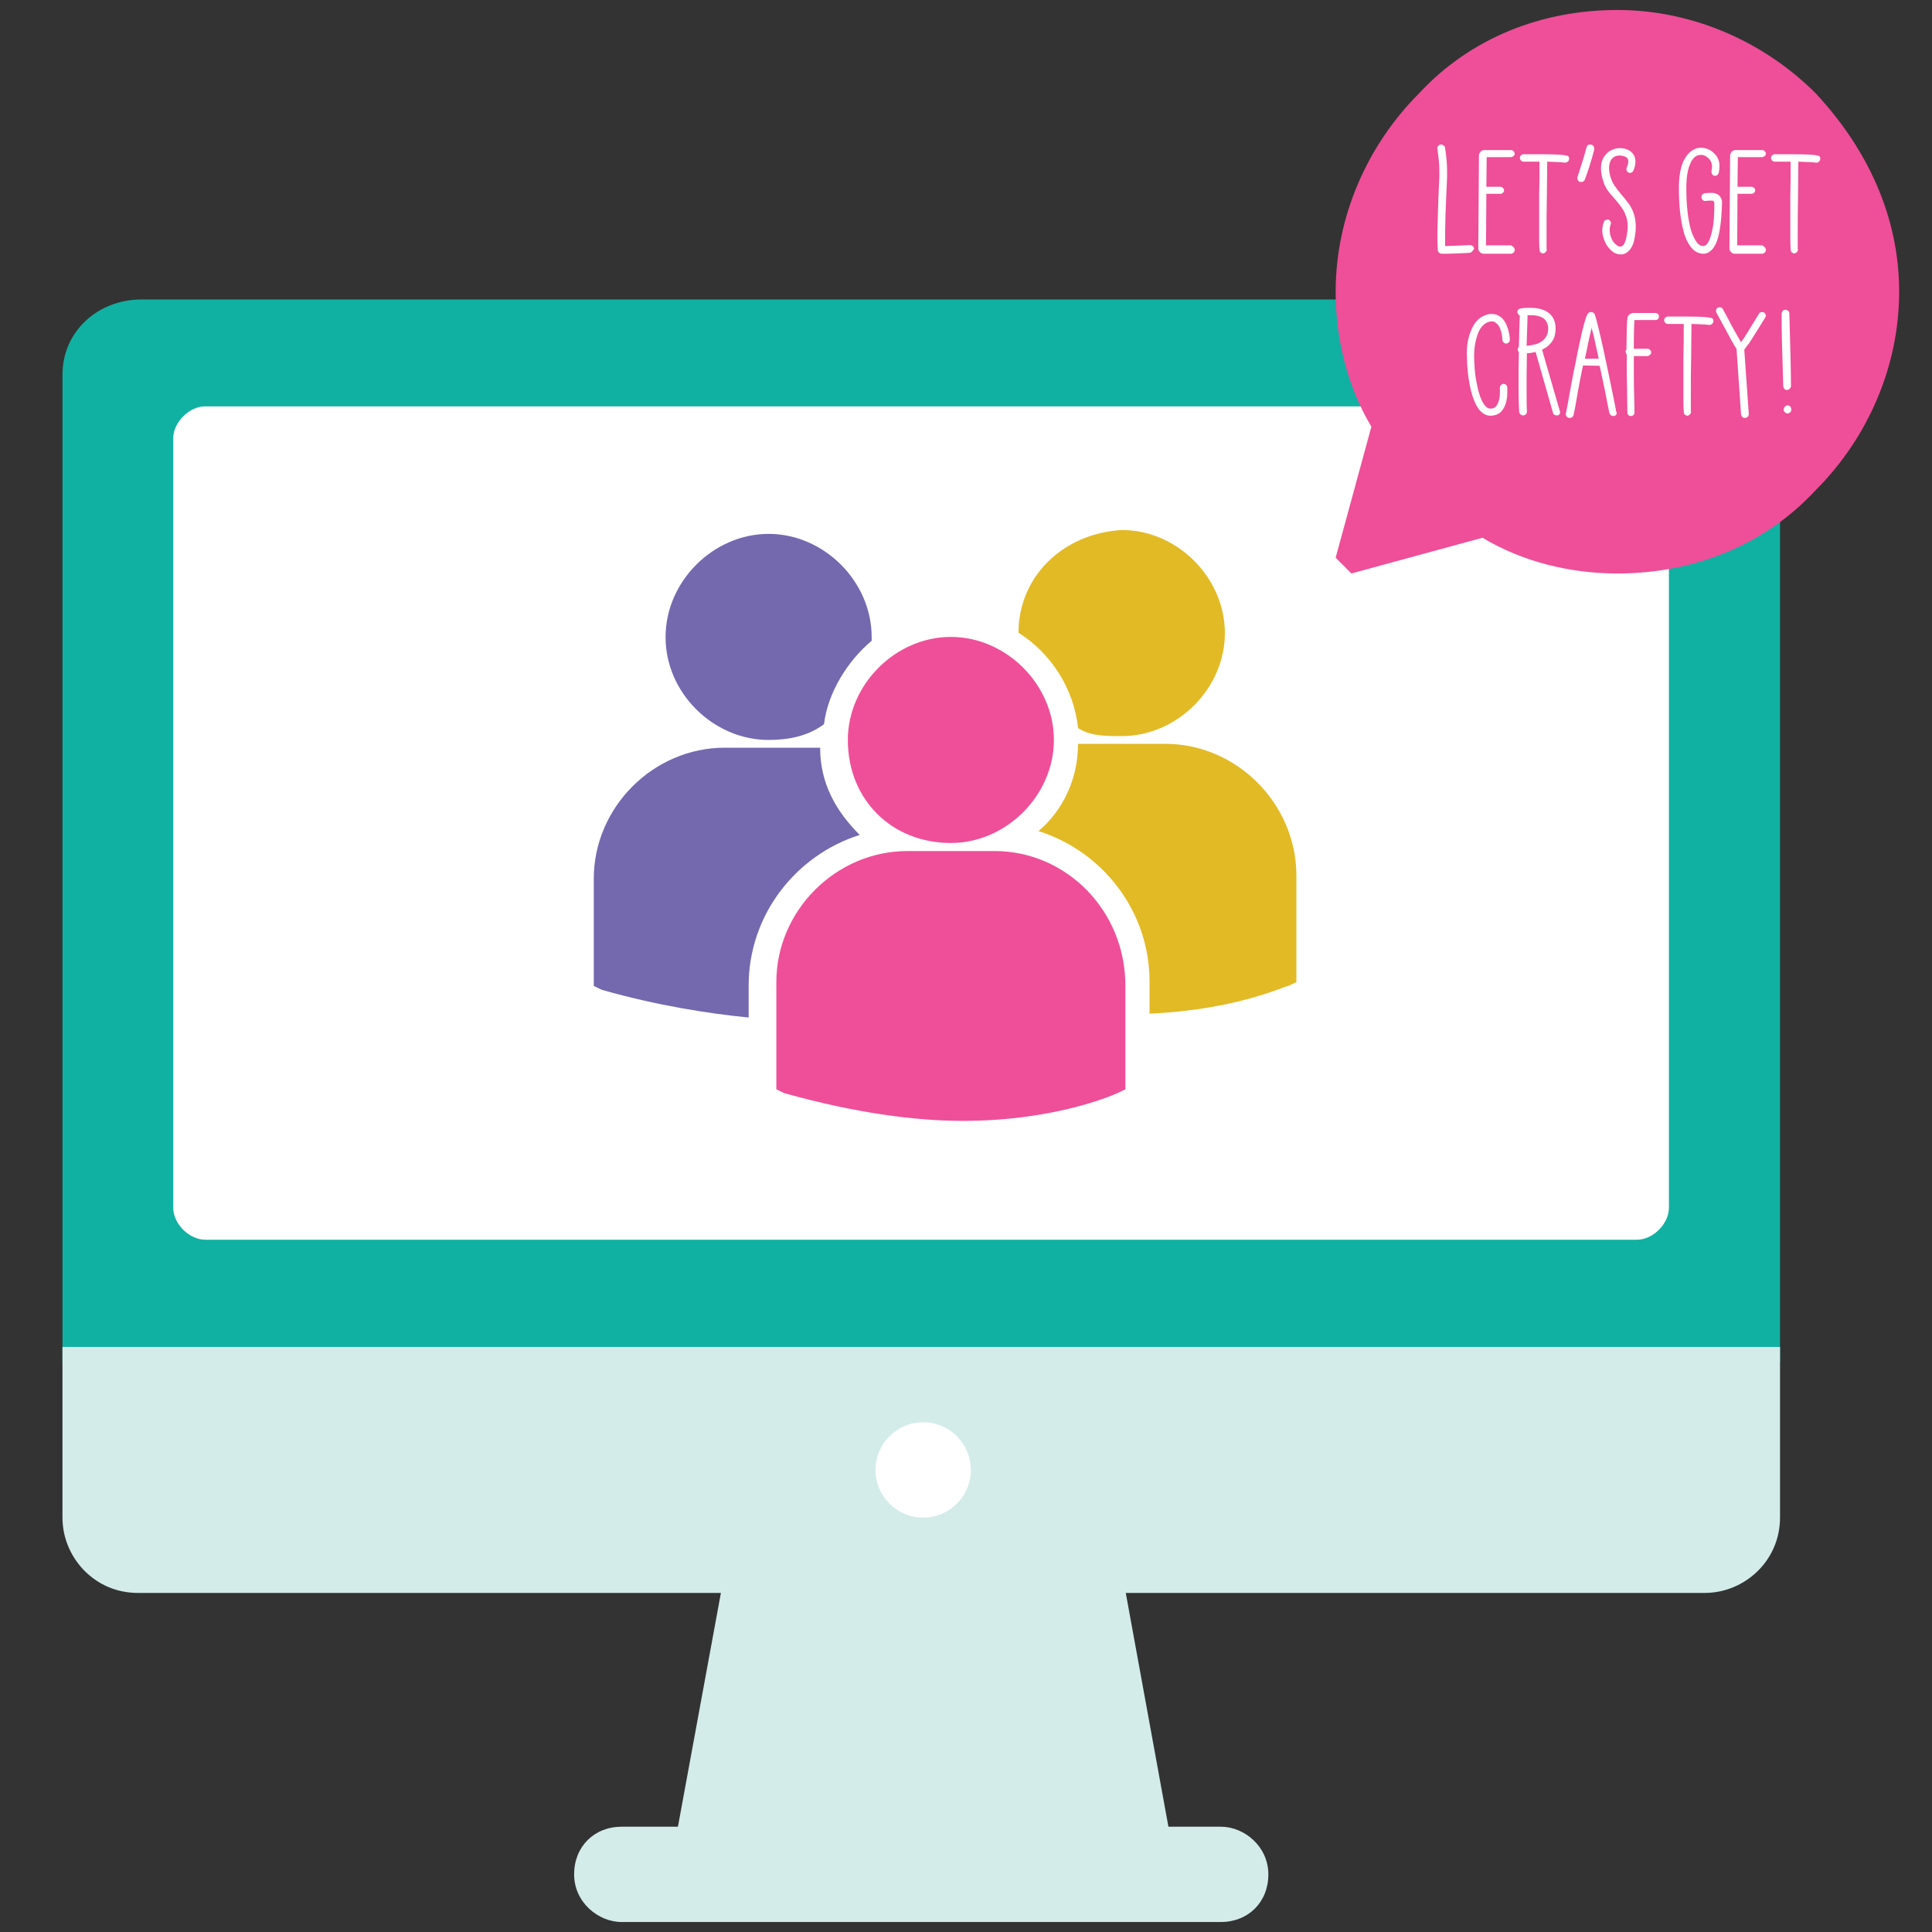 <?xml version="1.0" encoding="UTF-8"?> <svg xmlns="http://www.w3.org/2000/svg" xmlns:xlink="http://www.w3.org/1999/xlink" version="1.1" id="Layer_1" x="0px" y="0px" viewBox="0 0 600 600" style="enable-background:new 0 0 600 600;" xml:space="preserve"><rect x="0" y="0" width="600" height="600" fill="#333333" stroke="none"/> <style type="text/css"> .st0{fill:#FFFFFF;} .st1{fill:#D3ECEA;} .st2{fill:#10B1A2;} .st3{fill:#E2BA25;} .st4{fill:#EF4F99;} .st5{fill:#7469AF;} .st6{fill:#EF4E98;} </style> <rect x="34.2" y="115.2" class="st0" width="498.9" height="283.3"></rect> <polygon class="st1" points="223.9,494.6 210.3,568.6 363.1,568.6 349.6,494.6 "></polygon> <path class="st2" d="M530.6,93C513.4,93,60,93,44,93c-13.6,0-24.6,9.9-24.6,23.4v306.8h533.4V116.4C552.8,102.9,543,93,530.6,93z M518.3,375.1c0,4.9-4.9,9.9-9.9,9.9c-6.2,0-396.7,0-418.9,0H63.7c-4.9,0-9.9-4.9-9.9-9.9v-239c0-4.9,4.9-9.9,9.9-9.9 c11.1,0,425,0,444.7,0c4.9,0,9.9,4.9,9.9,9.9C518.3,136.2,518.3,375.1,518.3,375.1z"></path> <g> <path class="st1" d="M51.4,418.3h-32v53c0,12.3,9.9,23.4,23.4,23.4c17.2,0,469.4,0,486.6,0c12.3,0,23.4-9.9,23.4-23.4v-53 C543,418.3,77.3,418.3,51.4,418.3z"></path> <path class="st1" d="M379.1,596.9h-186c-7.4,0-14.8-6.2-14.8-14.8c0-8.6,6.2-14.8,14.8-14.8h186c7.4,0,14.8,6.2,14.8,14.8 C393.9,590.7,387.7,596.9,379.1,596.9z"></path> </g> <circle class="st0" cx="286.7" cy="456.5" r="14.8"></circle> <g> <path class="st3" d="M316.3,196.5c9.9,6.2,17.2,17.2,18.5,29.6c3.7,2.5,8.6,2.5,13.6,2.5c17.2,0,32-14.8,32-32s-14.8-32-32-32 C329.8,165.7,316.3,179.3,316.3,196.5z"></path> <path class="st4" d="M295.3,261.8c17.2,0,32-14.8,32-32s-14.8-32-32-32s-32,14.8-32,32C263.3,248.3,276.9,261.8,295.3,261.8z"></path> <path class="st4" d="M308.9,264.3h-27.1c-22.2,0-40.7,18.5-40.7,40.7v33.3l0,0l2.5,1.2c22.2,6.2,40.7,8.6,55.4,8.6 c29.6,0,48-8.6,48-8.6l2.5-1.2l0,0v-32C349.6,282.8,331.1,264.3,308.9,264.3z"></path> <path class="st3" d="M361.9,231h-27.1c0,11.1-4.9,20.9-12.3,27.1c19.7,6.2,34.5,24.6,34.5,46.8v9.9c27.1-1.2,41.9-8.6,43.1-8.6 l2.5-1.2l0,0v-33.3C402.5,249.5,384,231,361.9,231z"></path> <path class="st5" d="M238.7,229.8c6.2,0,12.3-1.2,17.2-4.9c1.2-9.9,7.4-19.7,14.8-25.9v-1.2c0-17.2-14.8-32-32-32s-32,14.8-32,32 C206.6,215,221.4,229.8,238.7,229.8z"></path> <path class="st5" d="M267,259.3c-7.4-7.4-12.3-16-12.3-27.1c-1.2,0-2.5,0-2.5,0h-27.1c-22.2,0-40.7,18.5-40.7,40.7v33.3l0,0 l2.5,1.2c17.2,4.9,33.3,7.4,45.6,8.6v-9.9C232.5,284,247.3,265.5,267,259.3z"></path> </g> <g> <g> <path class="st6" d="M563.9,29c-16-16-38.2-25.9-61.6-25.9c-23.4,0-45.6,8.6-61.6,25.9c-16,16-25.9,38.2-25.9,61.6 c0,14.8,3.7,29.6,11.1,41.9l-11.1,40.7l4.9,4.9l40.7-11.1c12.3,7.4,27.1,11.1,41.9,11.1c23.4,0,45.6-8.6,61.6-25.9 c16-16,25.9-38.2,25.9-61.6S579.9,46.2,563.9,29z"></path> </g> </g> <g> <path class="st0" d="M457.2,78.1c-0.2,0.2-0.5,0.4-0.8,0.4c-0.8,0.1-2.1,0.1-3.8,0.2c-1.8,0.1-3.2,0.1-4.1,0.1h-0.9 c-0.6-0.1-1-0.5-1.1-1.1c0-0.1,0-0.2,0-0.4s0-0.2,0-0.4l-0.1-2.2c0-1.7,0-3.9,0.1-6.7c0.1-4.6,0.3-8.9,0.5-13c0-0.5,0-1.1,0-2 c0-2-0.2-3.9-0.5-5.9l-0.1-0.9c-0.1-0.3,0-0.6,0.3-0.9c0.2-0.3,0.5-0.4,0.9-0.4c0.3,0,0.5,0.1,0.8,0.3c0.2,0.2,0.3,0.4,0.4,0.7 c0,0.2,0,0.5,0.1,0.8c0.3,2.2,0.5,4.2,0.5,6.3c0,0.9,0,1.6,0,2.1c-0.1,2.3-0.3,6.3-0.5,12.1c-0.1,3.2-0.1,5.5-0.1,6.8l0,2.4 c1.6,0,4.1-0.1,7.7-0.3c0.3,0,0.6,0.1,0.9,0.3c0.2,0.2,0.4,0.5,0.4,0.9C457.5,77.6,457.4,77.9,457.2,78.1z"></path> <path class="st0" d="M470.1,76.8c0.2,0.2,0.3,0.5,0.3,0.8s-0.1,0.6-0.3,0.8c-0.2,0.2-0.5,0.4-0.8,0.4h-8.6c-0.4,0-0.8-0.2-1.1-0.5 c-0.3-0.3-0.5-0.7-0.5-1.1l0.2-28.9c0-0.4,0.2-0.8,0.5-1.2c0.3-0.3,0.7-0.5,1.2-0.5h8.2c0.3,0,0.6,0.1,0.8,0.3 c0.2,0.2,0.4,0.5,0.4,0.8c0,0.3-0.1,0.6-0.4,0.8s-0.5,0.3-0.8,0.3h-7.5l-0.1,9.2h4.3c0.3,0,0.6,0.1,0.8,0.3 c0.2,0.2,0.4,0.5,0.4,0.8c0,0.3-0.1,0.6-0.4,0.8c-0.2,0.2-0.5,0.3-0.8,0.3h-4.3l-0.1,16h7.8C469.6,76.4,469.9,76.6,470.1,76.8z"></path> <path class="st0" d="M487.1,48.6c0.2,0.2,0.2,0.4,0.2,0.7c0,0.3-0.1,0.6-0.3,0.8c-0.2,0.2-0.5,0.4-0.8,0.4l-0.3,0 c-0.6-0.1-2.4-0.2-5.4-0.3l-0.1,10.5c-0.1,4.1-0.1,8.3-0.1,12.5c0,2.5,0,3.9,0,4c0.1,0.3,0.1,0.6-0.1,0.8c-0.1,0.3-0.4,0.5-0.6,0.6 c-0.2,0.1-0.3,0.1-0.4,0.1c-0.2,0-0.4-0.1-0.6-0.2c-0.2-0.1-0.3-0.3-0.4-0.5c-0.1-0.3-0.2-1.7-0.2-3.9v-2.8l0-8.4 c0-0.5,0-1.2,0-2.2c0.1-3.1,0.1-6.6,0.1-10.5c-2.3,0-3.9,0-4.9,0c-0.3,0-0.6-0.1-0.8-0.3c-0.2-0.2-0.4-0.5-0.4-0.8 c0-0.3,0.1-0.6,0.3-0.8c0.2-0.2,0.5-0.4,0.8-0.4l4.8,0c4.6,0,7.4,0.1,8.4,0.4C486.7,48.3,486.9,48.4,487.1,48.6z"></path> <path class="st0" d="M492.2,55.7c-0.1,0.4-0.4,0.6-0.6,0.7c-0.1,0.1-0.3,0.1-0.5,0.1c-0.2,0-0.3,0-0.4,0c-0.3-0.1-0.6-0.3-0.7-0.6 c-0.1-0.3-0.2-0.6-0.1-0.9c1.1-3.4,2.1-6.5,2.8-9.2c0.1-0.3,0.2-0.5,0.4-0.7c0.2-0.2,0.5-0.2,0.8-0.2c0.4,0,0.7,0.1,0.9,0.4 c0.2,0.2,0.3,0.5,0.3,0.9c0,0.1,0,0.3,0,0.3C494.1,50.3,493.1,53.4,492.2,55.7z"></path> <path class="st0" d="M501.5,57.8c0.5,0.7,1.2,1.6,2.1,2.7c1,1.1,1.7,2.1,2.3,2.9c0.6,0.8,1.1,1.8,1.5,3c0.4,1.2,0.6,2.5,0.6,4.1 c0,1-0.1,2-0.3,3.1c-0.2,1.4-0.6,2.6-1.2,3.5c-0.6,0.9-1.3,1.5-2.2,1.8c-0.3,0.1-0.6,0.1-1,0.1c-1.2,0-2.3-0.5-3.3-1.6 c-1-1-1.7-2.3-2.1-3.8c-0.2-0.7-0.3-1.4-0.3-2.1c0-0.9,0.2-1.7,0.5-2.6c0.1-0.2,0.2-0.4,0.4-0.5c0.2-0.1,0.4-0.2,0.7-0.2 c0.2,0,0.3,0,0.4,0c0.2,0.1,0.4,0.3,0.5,0.5c0.1,0.2,0.2,0.4,0.2,0.6c0,0.1,0,0.3-0.1,0.4c-0.2,0.6-0.3,1.1-0.3,1.7 s0.1,1.1,0.2,1.6c0.3,1.1,0.7,2,1.5,2.7c0.6,0.6,1.1,0.9,1.6,0.9c0.4,0,0.9-0.3,1.2-0.9c0.4-0.6,0.6-1.5,0.8-2.6 c0.2-1,0.3-1.9,0.3-2.8c0-1.5-0.3-2.8-0.8-3.9c-0.3-0.8-0.7-1.4-1.2-2.1c-0.4-0.6-1.1-1.4-1.9-2.4c-1-1.1-1.8-2-2.4-2.9 c-0.6-0.9-1.1-1.9-1.4-3.1c-0.4-1.3-0.6-2.5-0.6-3.6c0-1.8,0.5-3.3,1.6-4.4c0.6-0.8,1.5-1.3,2.5-1.6c0.5-0.2,1-0.3,1.6-0.3 c0.4,0,0.9,0,1.3,0.1c1.6,0.3,2.6,1,3.2,2.1c0.3,0.5,0.5,1.2,0.5,1.9c0,1-0.2,1.9-0.6,2.8c-0.2,0.5-0.6,0.8-1.1,0.8 c-0.1,0-0.3,0-0.4-0.1c-0.5-0.2-0.7-0.6-0.7-1.1c0-0.1,0-0.3,0.1-0.4c0.3-0.8,0.5-1.5,0.5-2c0-0.3-0.1-0.6-0.2-0.8 c-0.2-0.4-0.7-0.7-1.6-0.9c-0.4-0.1-0.7-0.1-0.8-0.1c-1.1,0-1.9,0.3-2.5,1c-0.6,0.7-0.9,1.7-0.9,2.9c0,0.9,0.2,1.8,0.5,2.9 C500.6,56.3,501,57.1,501.5,57.8z"></path> <path class="st0" d="M534.2,70.6c-0.5,3.4-1.3,5.7-2.6,7c-0.8,0.8-1.7,1.2-2.6,1.2h0c-1.5,0-2.8-0.7-3.9-2.1 c-0.9-1.2-1.7-2.7-2.2-4.7c-1-3.6-1.5-8.1-1.5-13.6c0-3.3,0.4-6,1.3-8.1c0.8-1.8,1.9-3.1,3.2-3.8c0.9-0.5,1.8-0.7,2.8-0.6 c0.9,0.1,1.7,0.3,2.5,0.8c1.5,1,2.4,2.2,2.7,3.7c0.1,0.4,0.1,0.9,0.1,1.3c0,0.6-0.1,1.2-0.2,1.9c-0.1,0.3-0.2,0.5-0.4,0.7 s-0.5,0.3-0.7,0.3c-0.4,0-0.7-0.1-0.9-0.4c-0.2-0.3-0.3-0.6-0.3-1c0.1-0.6,0.2-1.1,0.2-1.5c0-0.2,0-0.4-0.1-0.8 c-0.2-0.9-0.7-1.6-1.7-2.3c-0.4-0.3-1-0.5-1.6-0.5c-0.5,0-1,0.1-1.4,0.3c-0.9,0.5-1.6,1.4-2.1,2.7c-0.7,1.7-1.1,4.1-1.1,7.3 c0,5.3,0.5,9.6,1.4,12.9c0.4,1.4,1,2.6,1.6,3.6c0.6,1,1.4,1.5,2.3,1.5c0.4,0,0.7-0.2,1-0.5c0.9-0.9,1.5-2.8,2-5.7 c0.3-1.8,0.4-4.2,0.4-7.2c0-0.2-0.1-0.4-0.2-0.5c-0.1-0.1-0.3-0.2-0.4-0.2l-0.8,0c-0.3,0-0.7,0-1.3,0.1c0,0-0.1,0-0.2,0 c-0.3,0-0.6-0.1-0.8-0.4c-0.2-0.2-0.3-0.5-0.3-0.9c0-0.3,0.1-0.5,0.3-0.7c0.2-0.2,0.4-0.3,0.7-0.4c0.8-0.1,1.6-0.1,2.6-0.1 c0.8,0.1,1.5,0.4,2,0.9c0.5,0.6,0.8,1.2,0.8,2C534.7,66.1,534.5,68.6,534.2,70.6z"></path> <path class="st0" d="M548.1,76.8c0.2,0.2,0.3,0.5,0.3,0.8s-0.1,0.6-0.3,0.8c-0.2,0.2-0.5,0.4-0.8,0.4h-8.6c-0.4,0-0.8-0.2-1.1-0.5 c-0.3-0.3-0.5-0.7-0.5-1.1l0.2-28.9c0-0.4,0.2-0.8,0.5-1.2c0.3-0.3,0.7-0.5,1.2-0.5h8.2c0.3,0,0.6,0.1,0.8,0.3 c0.2,0.2,0.4,0.5,0.4,0.8c0,0.3-0.1,0.6-0.4,0.8s-0.5,0.3-0.8,0.3h-7.5l-0.1,9.2h4.3c0.3,0,0.6,0.1,0.8,0.3 c0.2,0.2,0.4,0.5,0.4,0.8c0,0.3-0.1,0.6-0.4,0.8c-0.2,0.2-0.5,0.3-0.8,0.3h-4.3l-0.1,16h7.8C547.6,76.4,547.9,76.6,548.1,76.8z"></path> <path class="st0" d="M565.1,48.6c0.2,0.2,0.2,0.4,0.2,0.7c0,0.3-0.1,0.6-0.3,0.8c-0.2,0.2-0.5,0.4-0.8,0.4l-0.3,0 c-0.6-0.1-2.4-0.2-5.4-0.3l-0.1,10.5c-0.1,4.1-0.1,8.3-0.1,12.5c0,2.5,0,3.9,0,4c0.1,0.3,0.1,0.6-0.1,0.8c-0.1,0.3-0.4,0.5-0.6,0.6 c-0.2,0.1-0.3,0.1-0.4,0.1c-0.2,0-0.4-0.1-0.6-0.2c-0.2-0.1-0.3-0.3-0.4-0.5c-0.1-0.3-0.2-1.7-0.2-3.9v-2.8l0-8.4 c0-0.5,0-1.2,0-2.2c0.1-3.1,0.1-6.6,0.1-10.5c-2.3,0-3.9,0-4.9,0c-0.3,0-0.6-0.1-0.8-0.3c-0.2-0.2-0.4-0.5-0.4-0.8 c0-0.3,0.1-0.6,0.3-0.8c0.2-0.2,0.5-0.4,0.8-0.4l4.8,0c4.6,0,7.4,0.1,8.4,0.4C564.7,48.3,564.9,48.4,565.1,48.6z"></path> <path class="st0" d="M456.6,103.3c0.5-1.5,1.2-2.7,2-3.6c1-1.1,2.1-1.7,3.5-2.1c0.4-0.1,0.8-0.1,1.2-0.1c1,0,1.9,0.3,2.7,0.9 c1.1,0.8,1.8,2.1,2.4,4c0.3,1.2,0.5,2.2,0.5,3.1c0,0.3-0.1,0.6-0.3,0.8c-0.2,0.2-0.5,0.4-0.8,0.4c-0.3,0-0.6-0.1-0.8-0.3 s-0.4-0.5-0.4-0.8c-0.1-1.1-0.2-2.2-0.6-3.2c-0.3-1-0.8-1.7-1.4-2.1c-0.4-0.3-0.8-0.5-1.3-0.5c-0.1,0-0.3,0-0.7,0.1 c-1.7,0.4-3,1.8-3.8,4.2c-0.6,1.8-1,3.9-1,6.6c0,1.1,0.1,2.5,0.2,4.1c0.1,1.6,0.4,3.2,0.7,4.7c0.7,3.4,1.6,5.7,2.8,6.8 c0.4,0.4,0.9,0.6,1.3,0.6c0.8,0,1.4-0.2,1.8-0.7c0.5-0.6,0.9-1.5,1.1-2.8c0.1-0.4,0.1-0.9,0.1-1.6c0-0.6,0-0.9,0-1.1v-0.3 c0-0.3,0.1-0.6,0.3-0.8c0.2-0.2,0.5-0.4,0.8-0.4c0.3,0,0.6,0.1,0.8,0.3c0.2,0.2,0.4,0.5,0.4,0.8v0.2c0,0.2,0,0.6,0,1.3 c0,2.6-0.6,4.5-1.7,5.8c-0.8,1-1.9,1.4-3.3,1.5h-0.2c-1.1,0-2-0.4-2.9-1.2c-1.5-1.4-2.7-4.1-3.5-8c-0.3-1.7-0.6-3.3-0.7-4.9 c-0.2-1.6-0.2-2.8-0.2-3.6C455.4,108.4,455.7,105.6,456.6,103.3z"></path> <path class="st0" d="M484.4,128.5c-0.2,0.3-0.4,0.5-0.7,0.5c-0.1,0-0.2,0-0.3,0c-0.3,0-0.5-0.1-0.7-0.2c-0.2-0.1-0.3-0.3-0.4-0.6 l-5.4-18.9c-0.9,0.2-1.8,0.4-2.7,0.4c-0.1,4.4-0.1,7.8-0.1,10.2c0,3.4,0,6.1,0.1,7.9c0,0.3-0.1,0.6-0.3,0.8 c-0.2,0.2-0.5,0.4-0.8,0.4H473c-0.3,0-0.6-0.1-0.8-0.3s-0.3-0.5-0.4-0.7c-0.1-1.6-0.2-4.2-0.2-7.7c0-3.8,0-7.4,0.1-11 c-0.3-0.3-0.4-0.5-0.3-0.9c0-0.3,0.1-0.5,0.3-0.8c0.1-2,0.1-3.4,0.1-4.2c0.1-3.5,0.2-5.3,0.2-5.4c-0.2-0.1-0.4-0.2-0.5-0.4 c-0.1-0.2-0.2-0.4-0.3-0.6c0-0.3,0.1-0.5,0.2-0.7c0.1-0.2,0.4-0.4,0.7-0.5l0.2,0c0.1,0,0.2,0,0.4-0.1l1.3-0.1c0.3,0,0.7,0,1.3,0 c1.5,0,2.8,0.2,3.9,0.6c2.6,1,3.9,3,3.9,5.8c0,0.8-0.1,1.6-0.3,2.4c-0.3,1-0.8,1.8-1.5,2.5c-0.6,0.7-1.4,1.2-2.4,1.7l5.5,19 C484.6,128,484.5,128.2,484.4,128.5z M474.4,98.2l-0.3,9.2c1.1-0.1,2.2-0.3,3.2-0.6c1-0.4,1.8-0.9,2.3-1.5c0.8-0.9,1.2-1.9,1.2-3.2 c0-1.4-0.5-2.5-1.4-3.2c-1.1-0.8-2.8-1.1-5.1-1C474.4,98,474.4,98.1,474.4,98.2z"></path> <path class="st0" d="M501.9,128.8c-0.2,0.3-0.5,0.4-0.9,0.4c-0.3,0-0.5-0.1-0.8-0.3c-0.2-0.2-0.3-0.4-0.4-0.7l-0.5-2.4 c-0.4-2.3-1.2-6.2-2.4-11.7c-0.1-0.2-0.1-0.4-0.1-0.5l-5.2-0.1c0,0.3-0.1,0.6-0.2,1c-1,4.9-1.7,8.9-2.2,11.9l-0.5,2.4 c0,0.3-0.2,0.5-0.4,0.7c-0.2,0.2-0.5,0.3-0.8,0.3h-0.2c-0.3-0.1-0.6-0.2-0.8-0.5c-0.2-0.3-0.3-0.6-0.2-0.9l0.5-2.5 c0.2-1.1,0.5-2.9,1-5.6c0.5-2.6,0.9-5,1.4-7.1c0.7-3.8,1.5-7.4,2.2-10.5c0.5-1.9,0.8-3.1,1-3.6c0.2-0.8,0.5-1.3,0.7-1.7 c0.2-0.3,0.6-0.5,1-0.5c0.5,0,0.8,0.2,1.1,0.6c0.5,1.1,1.8,6.4,3.8,15.9c0.7,3.5,1.4,6.6,1.9,9.2c0.5,2.6,0.9,4.3,1,5.2 C502.2,128.2,502.1,128.5,501.9,128.8z M496.5,111.4l-1.6-7.3l-0.3-1.1l-0.3-1.2l-0.6,2.6c-0.6,2.5-1,4.9-1.5,7L496.5,111.4z"></path> <path class="st0" d="M505.1,108.7c0.1-5.3,0.1-8.6,0.3-9.7c0-0.5,0.2-1,0.6-1.3c0.4-0.3,0.8-0.5,1.3-0.5h6.8c0.3,0,0.6,0.1,0.8,0.3 c0.2,0.2,0.3,0.5,0.3,0.8c0,0.3-0.1,0.6-0.3,0.8c-0.2,0.2-0.5,0.3-0.8,0.3h-6.5c-0.1,1.2-0.2,4.1-0.2,8.9h4.2 c0.3,0,0.6,0.1,0.8,0.3c0.2,0.2,0.4,0.5,0.4,0.8c0,0.3-0.1,0.6-0.4,0.8c-0.2,0.2-0.5,0.4-0.8,0.4h-4.2c0,4.8,0,9,0.1,12.3 c0.1,3.4,0.1,5.1,0.1,5.2c0,0.3-0.1,0.6-0.3,0.8c-0.2,0.2-0.5,0.3-0.8,0.3h0c-0.3,0-0.6-0.1-0.8-0.3c-0.2-0.2-0.3-0.5-0.3-0.8 c0-1.3-0.1-3.6-0.1-6.9c-0.1-3.3-0.1-7-0.1-11.1c-0.2-0.2-0.3-0.5-0.3-0.8C504.7,109.2,504.8,108.9,505.1,108.7z"></path> <path class="st0" d="M531.9,99c0.2,0.2,0.2,0.4,0.2,0.7c0,0.3-0.1,0.6-0.3,0.8c-0.2,0.2-0.5,0.4-0.8,0.4l-0.3,0 c-0.6-0.1-2.4-0.2-5.4-0.3l-0.1,10.5c-0.1,4.1-0.1,8.3-0.1,12.5c0,2.5,0,3.9,0,4c0.1,0.3,0.1,0.6-0.1,0.8c-0.1,0.3-0.4,0.5-0.6,0.6 c-0.2,0.1-0.3,0.1-0.4,0.1c-0.2,0-0.4-0.1-0.6-0.2c-0.2-0.1-0.3-0.3-0.4-0.5c-0.1-0.3-0.2-1.7-0.2-3.9v-2.8l0-8.4 c0-0.5,0-1.2,0-2.2c0.1-3.1,0.1-6.6,0.1-10.5c-2.3,0-3.9,0-4.9,0c-0.3,0-0.6-0.1-0.8-0.3c-0.2-0.2-0.4-0.5-0.4-0.8 c0-0.3,0.1-0.6,0.3-0.8c0.2-0.2,0.5-0.4,0.8-0.4l4.8,0c4.6,0,7.4,0.1,8.4,0.4C531.5,98.7,531.7,98.8,531.9,99z"></path> <path class="st0" d="M548.4,98.1c0,0.2-0.1,0.4-0.2,0.5c-0.2,0.3-0.5,0.9-1.1,1.8c-0.6,0.9-1.2,2-2,3.2c-1.2,1.9-1.9,3.1-2.3,3.5 s-0.6,0.9-0.9,1.2l-0.2,0.3l1.4,20c0,0.3-0.1,0.6-0.3,0.8c-0.2,0.2-0.5,0.4-0.8,0.4h-0.1c-0.3,0-0.6-0.1-0.8-0.3s-0.3-0.5-0.4-0.8 l-1.4-20.3c-0.9-1.4-2.1-3.6-3.7-6.6c-1.6-3-2.5-4.6-2.6-4.8c-0.1-0.2-0.1-0.4-0.1-0.5s0.1-0.4,0.2-0.6c0.1-0.2,0.3-0.3,0.5-0.4 c0.2-0.1,0.4-0.1,0.5-0.1c0.2,0,0.4,0.1,0.6,0.2c0.2,0.1,0.3,0.3,0.4,0.5c0.4,0.8,1.3,2.3,2.5,4.7c1.3,2.3,2.3,4.2,3.1,5.5 c0.6-0.9,1.6-2.3,2.7-4.2l2.4-3.9l0.5-0.8c0.2-0.4,0.5-0.5,1-0.5c0.2,0,0.4,0.1,0.6,0.2C548.2,97.3,548.4,97.7,548.4,98.1z"></path> <path class="st0" d="M556.2,119.9c0,0.1,0,0.3-0.1,0.4c-0.1,0.1-0.2,0.3-0.3,0.4c-0.2,0.3-0.5,0.4-0.8,0.4c-0.4,0-0.7-0.1-0.9-0.4 c-0.2-0.3-0.3-0.6-0.3-0.8c0-0.9-0.1-3.2-0.2-6.9c-0.2-5.5-0.3-10.7-0.3-15.5c0-0.3,0.1-0.6,0.3-0.9c0.2-0.3,0.5-0.4,0.8-0.4 c0.3,0,0.6,0.1,0.9,0.3c0.3,0.2,0.4,0.5,0.4,0.8C556,107.8,556.2,115.3,556.2,119.9z M554.3,126.3c0.2-0.2,0.5-0.4,0.9-0.4 s0.6,0.1,0.8,0.4c0.2,0.2,0.3,0.5,0.3,0.9c0,0.3-0.1,0.6-0.3,0.8c-0.2,0.2-0.5,0.4-0.8,0.4s-0.6-0.1-0.9-0.4s-0.4-0.5-0.4-0.8 C554,126.8,554.1,126.5,554.3,126.3z"></path> </g> </svg> 